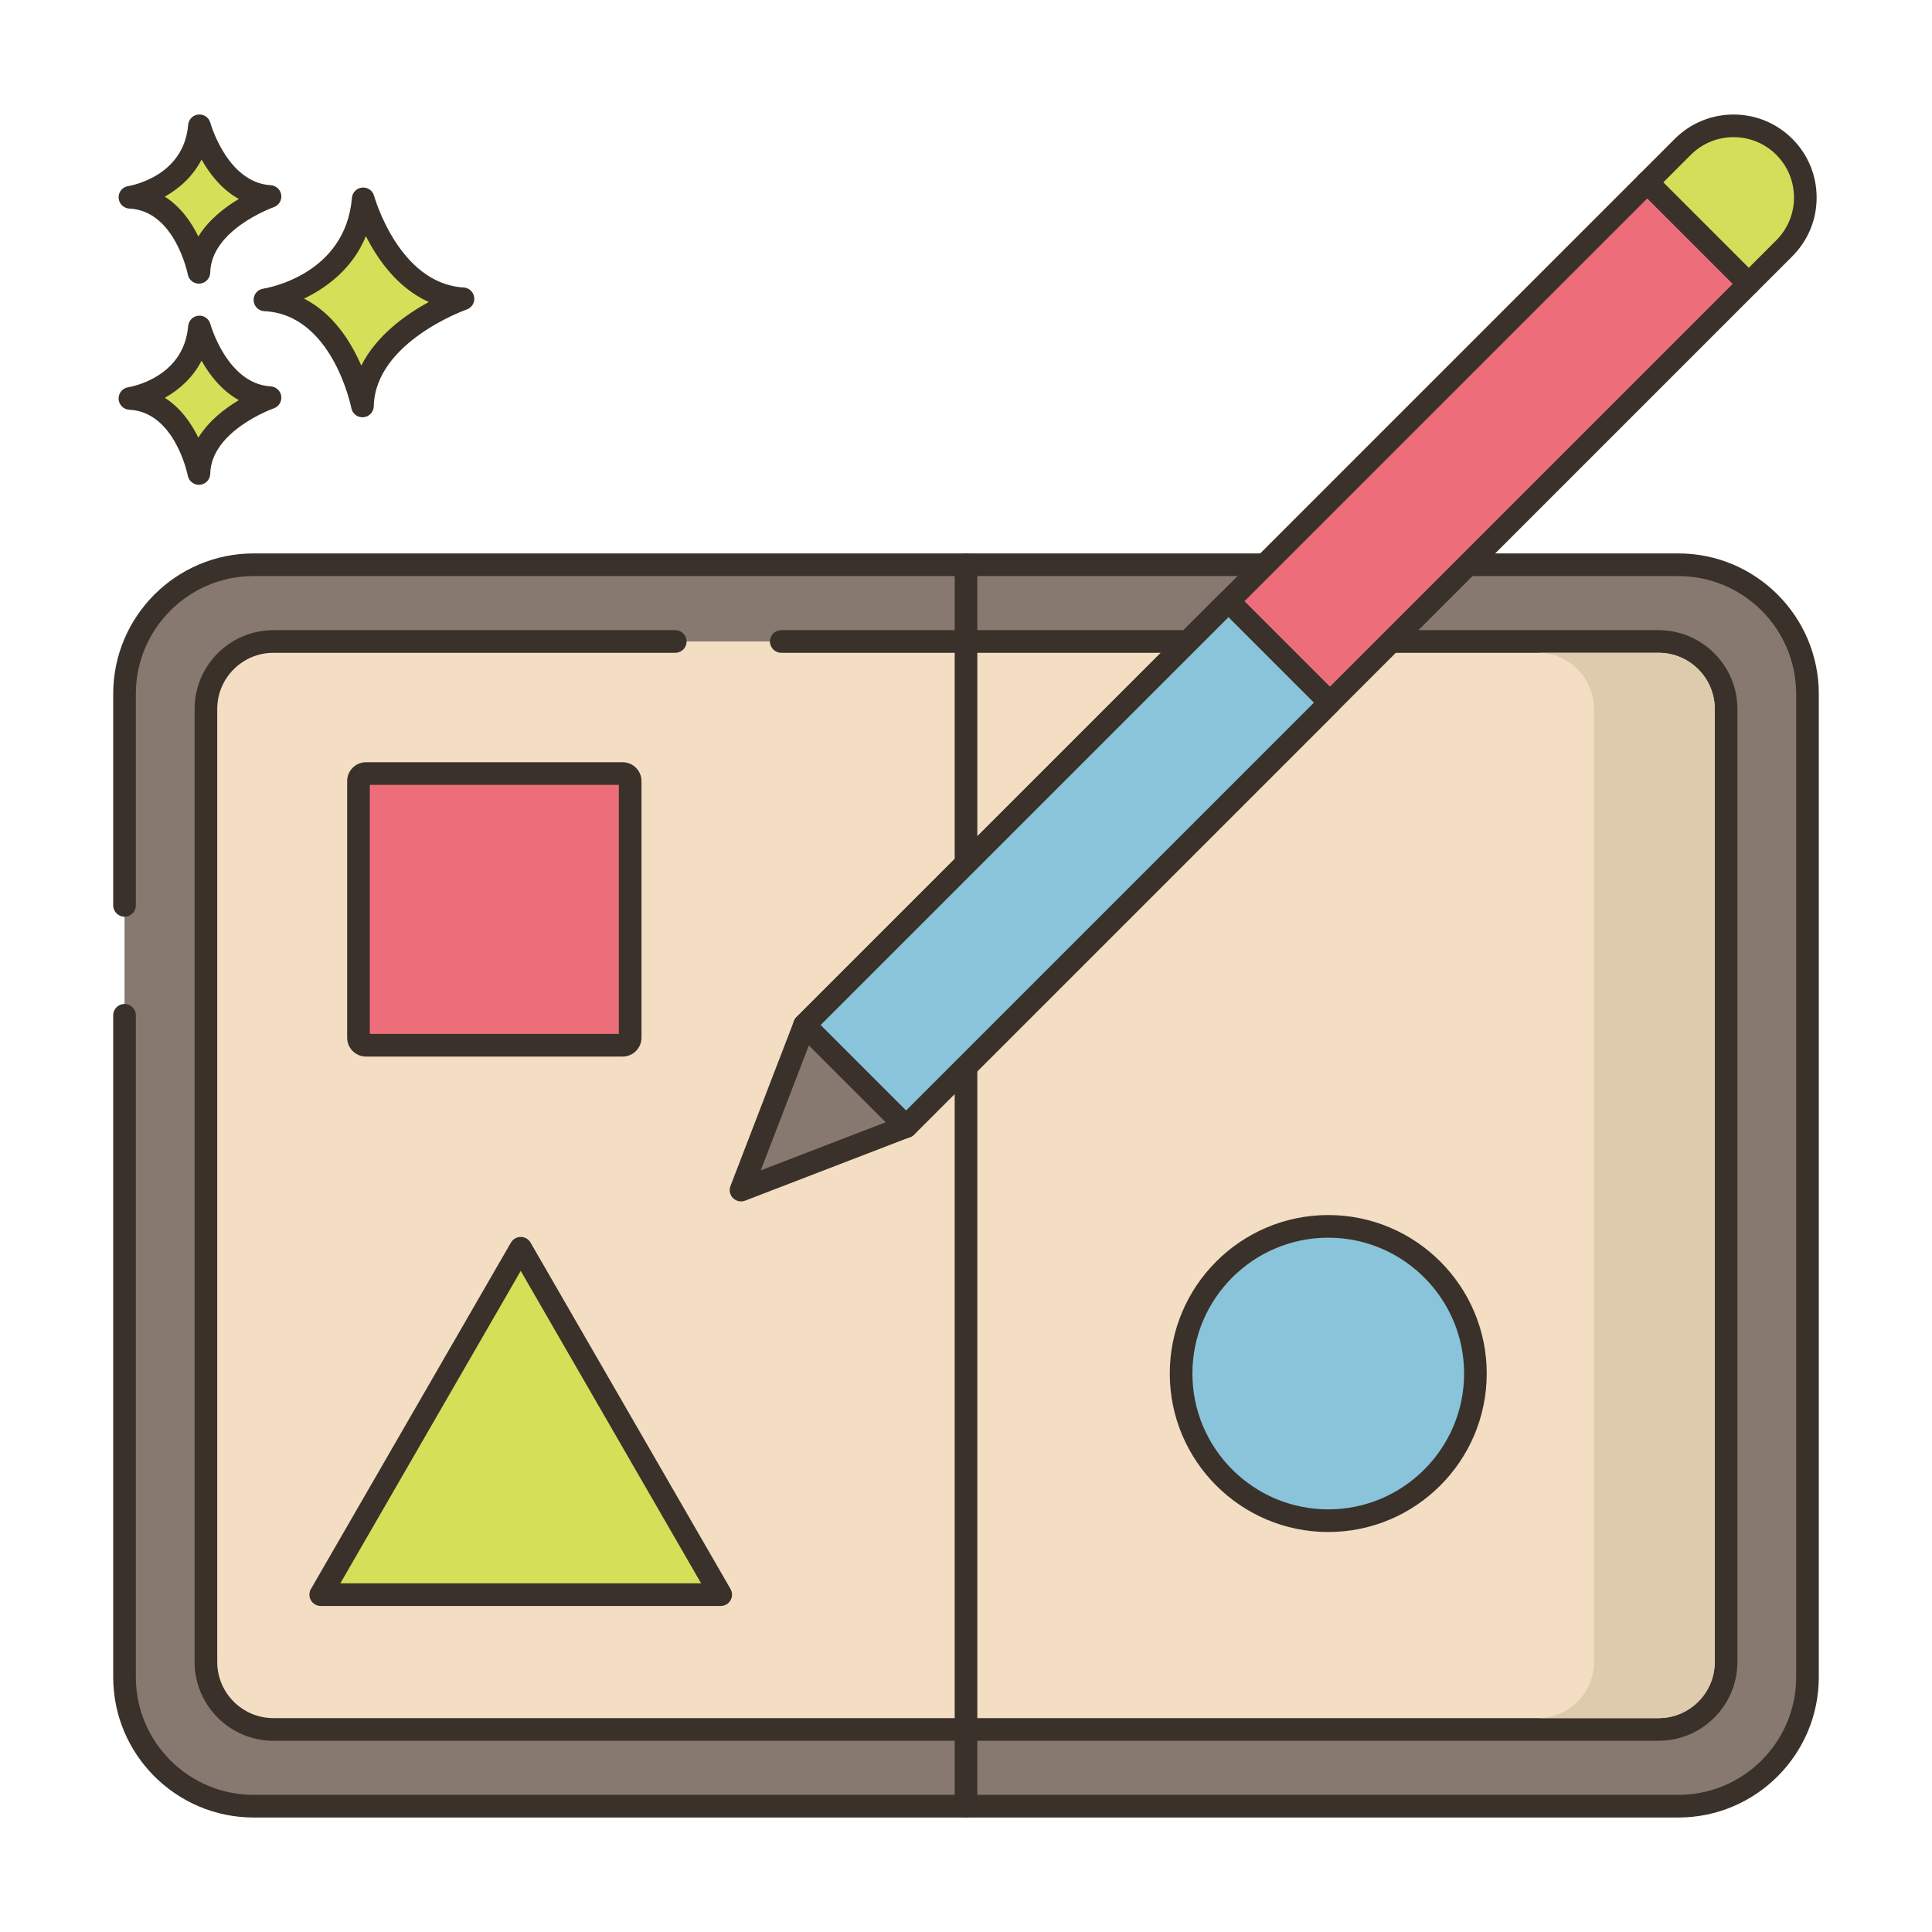 <svg id="Layer_1" enable-background="new 0 0 256 256" height="512" viewBox="0 0 256 256" width="512" xmlns="http://www.w3.org/2000/svg"><g><g><g><path d="m48.126 26.346c-.974 11.564-13.025 13.39-13.025 13.39 10.346.487 12.925 14.059 12.925 14.059.221-9.677 13.321-14.202 13.321-14.202-9.813-.588-13.221-13.247-13.221-13.247z" fill="#d6df58"/></g></g><g><g><path d="m61.438 38.095c-8.606-.515-11.833-12.024-11.864-12.141-.191-.703-.859-1.163-1.583-1.102-.725.066-1.298.642-1.359 1.367-.86 10.215-11.314 11.964-11.754 12.033-.763.115-1.313.79-1.273 1.561.04.77.657 1.384 1.428 1.421 9.028.425 11.498 12.718 11.522 12.842.137.711.759 1.217 1.472 1.217.042 0 .084-.001.126-.005.764-.064 1.357-.693 1.375-1.459.192-8.509 12.19-12.777 12.311-12.819.675-.235 1.092-.914.994-1.623-.098-.708-.682-1.249-1.395-1.292zm-13.567 10.346c-1.357-3.13-3.709-6.907-7.587-8.876 2.931-1.405 6.409-3.913 8.202-8.273 1.551 3.071 4.2 6.88 8.334 8.723-3.008 1.639-6.922 4.405-8.949 8.426z" fill="#3a312a"/></g></g><g><g><path d="m26.427 43.327c-.689 8.179-9.212 9.471-9.212 9.471 7.318.344 9.142 9.944 9.142 9.944.156-6.844 9.422-10.045 9.422-10.045-6.942-.416-9.352-9.37-9.352-9.37z" fill="#d6df58"/></g></g><g><g><path d="m35.868 51.198c-5.766-.345-7.972-8.185-7.994-8.264-.19-.702-.849-1.17-1.582-1.102-.726.065-1.299.643-1.36 1.368-.579 6.871-7.646 8.067-7.942 8.114-.763.115-1.313.79-1.273 1.561.04.77.657 1.384 1.428 1.421 6.035.284 7.723 8.644 7.739 8.726.135.713.759 1.22 1.472 1.22.042 0 .083-.001.125-.005.765-.063 1.358-.694 1.376-1.461.13-5.709 8.332-8.634 8.413-8.662.677-.234 1.094-.913.996-1.622-.099-.709-.683-1.251-1.398-1.294zm-9.584 6.796c-.924-1.886-2.34-3.947-4.447-5.28 1.855-1.041 3.697-2.629 4.87-4.916 1.057 1.874 2.654 3.954 4.941 5.223-1.849 1.101-3.988 2.74-5.364 4.973z" fill="#3a312a"/></g></g><g><g><path d="m26.427 16.669c-.689 8.179-9.212 9.47-9.212 9.47 7.318.345 9.142 9.944 9.142 9.944.156-6.845 9.422-10.045 9.422-10.045-6.942-.414-9.352-9.369-9.352-9.369z" fill="#d6df58"/></g></g><g><g><path d="m35.868 24.541c-5.766-.345-7.972-8.185-7.994-8.264-.19-.702-.849-1.164-1.582-1.102-.726.065-1.299.643-1.36 1.368-.579 6.871-7.646 8.066-7.942 8.113-.763.115-1.313.79-1.273 1.561.04.77.657 1.384 1.427 1.421 6.036.284 7.724 8.644 7.739 8.726.135.713.759 1.22 1.472 1.22.042 0 .083-.001.125-.005.765-.063 1.358-.694 1.376-1.461.13-5.709 8.331-8.634 8.413-8.662.676-.234 1.094-.913.996-1.622s-.682-1.25-1.397-1.293zm-9.584 6.795c-.924-1.885-2.34-3.947-4.447-5.279 1.855-1.041 3.697-2.629 4.87-4.916 1.057 1.874 2.654 3.954 4.941 5.223-1.85 1.1-3.988 2.74-5.364 4.972z" fill="#3a312a"/></g></g><g><g><path d="m222.394 74.831h-188.789c-9.447 0-17.105 7.658-17.105 17.105v130.289c0 9.447 7.658 17.105 17.105 17.105h188.789c9.447 0 17.106-7.658 17.106-17.105v-130.289c0-9.447-7.658-17.105-17.106-17.105z" fill="#87796f"/></g></g><g><g><path d="m222.394 73.331h-188.789c-10.259 0-18.605 8.346-18.605 18.605v28.033c0 .829.671 1.5 1.5 1.5s1.5-.671 1.5-1.5v-28.033c0-8.605 7-15.605 15.605-15.605h188.789c8.605 0 15.606 7 15.606 15.605v130.289c0 8.605-7 15.605-15.606 15.605h-188.789c-8.605 0-15.605-7-15.605-15.605v-87.694c0-.829-.671-1.5-1.5-1.5s-1.5.671-1.5 1.5v87.694c0 10.259 8.346 18.605 18.605 18.605h188.789c10.259 0 18.606-8.346 18.606-18.605v-130.289c0-10.259-8.346-18.605-18.606-18.605z" fill="#3a312a"/></g></g><g><g><path d="m219.773 85h-183.546c-4.938 0-8.941 4.003-8.941 8.941v126.279c0 4.938 4.003 8.941 8.941 8.941h183.546c4.938 0 8.941-4.003 8.941-8.941v-126.279c0-4.938-4.003-8.941-8.941-8.941z" fill="#f3dec3"/></g></g><g><g><path d="m219.773 83.5h-116.25c-.829 0-1.5.671-1.5 1.5s.671 1.5 1.5 1.5h116.25c4.103 0 7.442 3.338 7.442 7.441v126.279c0 4.103-3.338 7.441-7.442 7.441h-183.546c-4.103 0-7.441-3.338-7.441-7.441v-126.279c0-4.103 3.338-7.441 7.441-7.441h53.25c.829 0 1.5-.671 1.5-1.5s-.671-1.5-1.5-1.5h-53.25c-5.757 0-10.441 4.684-10.441 10.441v126.279c0 5.757 4.684 10.441 10.441 10.441h183.546c5.757 0 10.442-4.684 10.442-10.441v-126.279c-.001-5.757-4.685-10.441-10.442-10.441z" fill="#3a312a"/></g></g><g><g><path d="m128 73.33c-.829 0-1.5.671-1.5 1.5v164.5c0 .829.671 1.5 1.5 1.5s1.5-.671 1.5-1.5v-164.5c0-.829-.671-1.5-1.5-1.5z" fill="#3a312a"/></g></g><g><g><path d="m82.5 102.5h-34c-.55 0-1 .45-1 1v34c0 .55.45 1 1 1h34c.55 0 1-.45 1-1v-34c0-.55-.45-1-1-1z" fill="#ed6e7a"/></g></g><g><g><path d="m82.5 101h-34c-1.378 0-2.5 1.122-2.5 2.5v34c0 1.378 1.122 2.5 2.5 2.5h34c1.378 0 2.5-1.122 2.5-2.5v-34c0-1.378-1.122-2.5-2.5-2.5zm-.5 36h-33v-33h33z" fill="#3a312a"/></g></g><g><g><path d="m69 165.4-26.5 45.9h53z" fill="#d6df58"/></g></g><g><g><path d="m96.799 210.55-26.5-45.899c-.267-.464-.763-.75-1.299-.75s-1.031.286-1.299.75l-26.5 45.899c-.268.464-.268 1.036 0 1.5s.763.75 1.299.75h53c.536 0 1.031-.286 1.299-.75s.268-1.036 0-1.5zm-51.701-.75 23.902-41.4 23.902 41.4z" fill="#3a312a"/></g></g><g><g><circle cx="176" cy="182" fill="#89c4db" r="19.5"/></g></g><g><g><path d="m176 161c-11.58 0-21 9.42-21 21s9.42 21 21 21 21-9.42 21-21-9.42-21-21-21zm0 39c-9.925 0-18-8.075-18-18s8.075-18 18-18 18 8.075 18 18-8.075 18-18 18z" fill="#3a312a"/></g></g><g><g><path d="m90.201 77.211h157.928v19.015h-157.928z" fill="#ed6e7a" transform="matrix(.707 -.707 .707 .707 -11.772 145.017)"/></g></g><g><g><path d="m232.784 36.544-13.445-13.445c-.586-.586-1.535-.586-2.121 0l-111.673 111.672c-.281.281-.439.663-.439 1.061s.158.779.439 1.061l13.446 13.445c.293.293.677.439 1.061.439s.767-.146 1.06-.439l111.672-111.672c.586-.586.586-1.536 0-2.122zm-112.732 110.612-11.324-11.324 109.55-109.551 11.324 11.324z" fill="#3a312a"/></g></g><g><g><path d="m101.695 104.961h79.44v19.015h-79.44z" fill="#89c4db" transform="matrix(.707 -.707 .707 .707 -39.522 133.523)"/></g></g><g><g><path d="m177.284 92.044-13.445-13.445c-.586-.586-1.535-.586-2.121 0l-56.172 56.172c-.281.281-.439.663-.439 1.061s.158.779.439 1.061l13.446 13.445c.293.293.677.439 1.061.439s.767-.146 1.06-.439l56.172-56.172c.585-.586.585-1.536-.001-2.122zm-57.232 55.112-11.324-11.324 54.051-54.051 11.324 11.324z" fill="#3a312a"/></g></g><g><g><path d="m106.606 135.832-8.416 21.861 21.862-8.416z" fill="#87796f"/></g></g><g><g><path d="m121.112 148.217-13.446-13.445c-.358-.359-.876-.513-1.372-.407-.497.105-.906.455-1.089.928l-8.416 21.861c-.213.554-.08 1.181.339 1.6.287.287.67.439 1.061.439.181 0 .363-.033.539-.1l21.861-8.416c.474-.183.823-.592.928-1.089.108-.496-.046-1.012-.405-1.371zm-20.308 6.863 6.373-16.556 10.183 10.182z" fill="#3a312a"/></g></g><g><g><path d="m236.43 19.454c-3.713-3.713-9.733-3.713-13.445 0l-4.706 4.706 13.445 13.446 4.706-4.706c3.713-3.713 3.713-9.733 0-13.446z" fill="#d5de58"/></g></g><g><g><path d="m237.49 18.394c-4.292-4.292-11.275-4.292-15.566 0l-4.706 4.706c-.586.585-.586 1.536 0 2.121l13.445 13.445c.293.293.677.439 1.06.439s.768-.146 1.061-.439l4.706-4.706c2.079-2.079 3.224-4.843 3.224-7.783 0-2.941-1.145-5.705-3.224-7.783zm-2.121 13.445-3.646 3.645-11.324-11.324 3.645-3.646c3.122-3.122 8.202-3.122 11.324 0 1.512 1.512 2.345 3.523 2.345 5.662.001 2.139-.832 4.15-2.344 5.663z" fill="#3a312a"/></g></g><g><g><path d="m219.77 86.5h-16c4.11 0 7.44 3.34 7.44 7.44v126.28c0 4.1-3.33 7.44-7.44 7.44h16c4.11 0 7.44-3.34 7.44-7.44v-126.28c0-4.1-3.33-7.44-7.44-7.44z" fill="#decaad"/></g></g></g></svg>